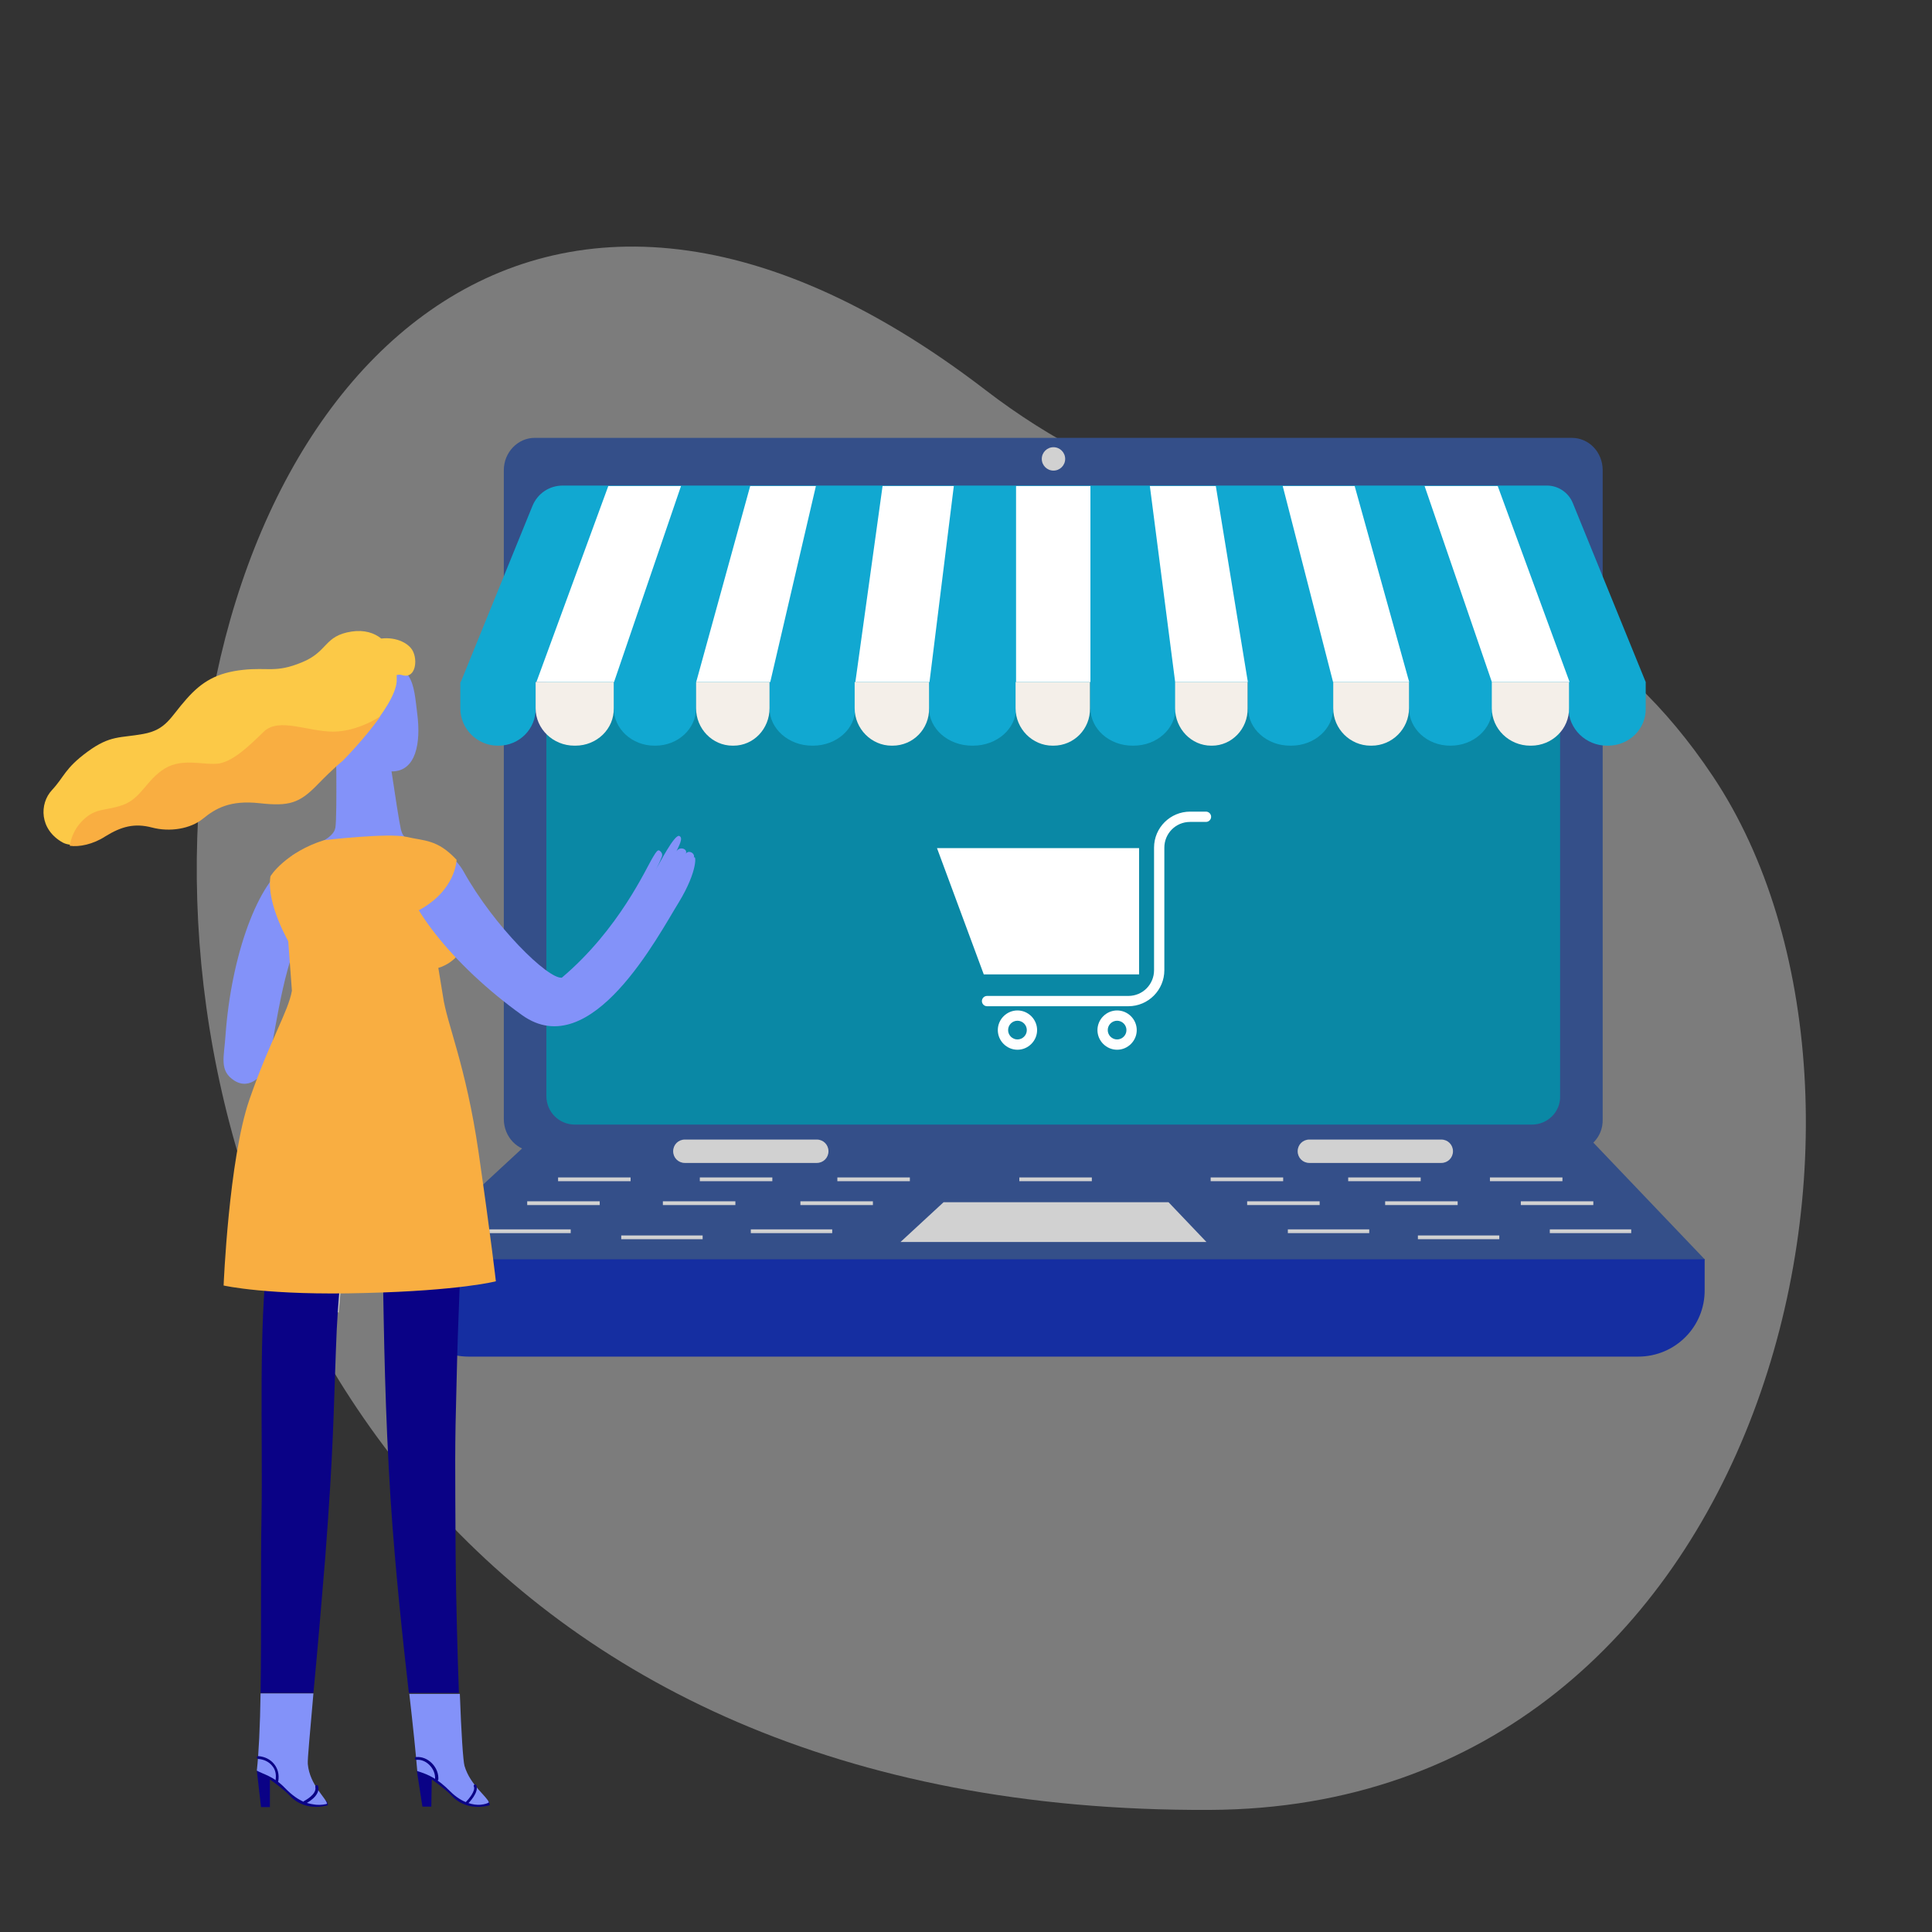 <svg version="1.1" id="Layer_1" xmlns="http://www.w3.org/2000/svg" xmlns:xlink="http://www.w3.org/1999/xlink" x="0" y="0" viewBox="0 0 413 413" xml:space="preserve"><rect x="0" y="0" width="413" height="413" fill="#333333" stroke="none"/><style>.st1{fill:#344f89}.st6{fill:#fff}.st13{fill:#d1d1d1}.st15{fill:#0a0286}.st16{fill:#8392f9}.st19{fill:#f9ae41}</style><path d="M210.7 83.4c57.1 43.9 114.2 20.7 155.5 82.6 46.1 69.1 12.5 220.4-107.6 220.9C-58 388.4 14-67.7 210.7 83.4z" opacity=".4" fill="#eaeaea"/><path class="st1" d="M85.9 269.3l28.2-26.1h225.5l24.9 26.1H85.9z"/><path class="st1" d="M336.1 246.1H114.3c-3.7 0-6.6-3.1-6.6-6.9V100.5c0-3.8 3-6.9 6.6-6.9H336c3.7 0 6.6 3.1 6.6 6.9v138.8c.1 3.8-2.9 6.8-6.5 6.8z"/><path d="M327.5 240.4H122.9c-3.4 0-6.1-2.7-6.1-6.1V110.4c0-3.4 2.7-6.1 6.1-6.1h204.5c3.4 0 6.1 2.7 6.1 6.1v123.9c.1 3.4-2.7 6.1-6 6.1z" fill="#0a88a5"/><path d="M336.2 107.5c-.9-2.2-3.1-3.7-5.5-3.7H120.3c-2.9 0-5.4 1.7-6.5 4.4l-15.3 37.6h253.3l-15.6-38.3zm-229.6 51.9h-.2c-4.4 0-8-3.6-8-8v-5.6h16.1v5.6c.1 4.4-3.5 8-7.9 8zm33.5 0h-.2c-4.8 0-8.7-3.6-8.7-8v-5.6h17.6v5.6c0 4.4-3.9 8-8.7 8zm33.7 0h-.2c-5 0-9.1-3.6-9.1-8v-5.6h18.3v5.6c.1 4.4-4 8-9 8zm34.2 0h-.2c-5.1 0-9.2-3.6-9.2-8v-5.6h18.6v5.6c0 4.4-4.1 8-9.2 8zm34.3 0h-.2c-5 0-9-3.6-9-8v-5.6h18.2v5.6c0 4.4-4 8-9 8zm33.7 0h-.2c-5 0-9-3.6-9-8v-5.6H285v5.6c0 4.4-4 8-9 8zm34.1 0h-.1c-4.9 0-8.8-3.6-8.8-8v-5.6H319v5.6c0 4.4-4 8-8.9 8zm33.6 0h-.2c-4.5 0-8.2-3.6-8.2-8v-5.6h16.5v5.6c.1 4.4-3.5 8-8.1 8z" fill="#11a8d1"/><path d="M123 159.4h-.2c-4.6 0-8.3-3.6-8.3-8v-5.6h16.7v5.6c.1 4.4-3.6 8-8.2 8zm33.8 0h-.2c-4.3 0-7.8-3.6-7.8-8v-5.6h15.7v5.6c0 4.4-3.4 8-7.7 8zm34 0h-.2c-4.3 0-7.9-3.6-7.9-8v-5.6h15.9v5.6c.1 4.4-3.4 8-7.8 8zm34.4 0h-.2c-4.3 0-7.9-3.6-7.9-8v-5.6H233v5.6c.1 4.4-3.4 8-7.8 8zm33.9 0h-.2c-4.2 0-7.7-3.6-7.7-8v-5.6h15.5v5.6c.1 4.4-3.4 8-7.6 8zm34.1 0h-.2c-4.4 0-8-3.6-8-8v-5.6h16.2v5.6c0 4.4-3.6 8-8 8zm34.1 0h-.2c-4.5 0-8.2-3.6-8.2-8v-5.6h16.5v5.6c.1 4.4-3.6 8-8.1 8z" fill="#f4efe9"/><defs><path id="SVGID_1_" d="M336.8 109.1c-1.3-3.2-4.4-5.2-7.8-5.2H115.5l-17.1 41.9h253.3l-14.9-36.7z"/></defs><clipPath id="SVGID_2_"><use xlink:href="#SVGID_1_" overflow="visible"/></clipPath><g clip-path="url(#SVGID_2_)"><path class="st6" d="M217.2 98.6h15.9v67.9h-15.9V98.6z"/></g><defs><path id="SVGID_3_" d="M336.8 109.1c-1.3-3.2-4.4-5.2-7.8-5.2H115.5l-17.1 41.9h253.3l-14.9-36.7z"/></defs><clipPath id="SVGID_4_"><use xlink:href="#SVGID_3_" overflow="visible"/></clipPath><g clip-path="url(#SVGID_4_)"><path class="st6" d="M196.4 164.3l-15.8-2.3 9.3-67 14.9 1.6-8.4 67.7z"/></g><defs><path id="SVGID_5_" d="M336.8 109.1c-1.3-3.2-4.4-5.2-7.8-5.2H115.5l-17.1 41.9h253.3l-14.9-36.7z"/></defs><clipPath id="SVGID_6_"><use xlink:href="#SVGID_5_" overflow="visible"/></clipPath><g clip-path="url(#SVGID_6_)"><path class="st6" d="M161 161.5l-15.4-4 18.1-65.7 12.6 4-15.3 65.7z"/></g><defs><path id="SVGID_7_" d="M336.8 109.1c-1.3-3.2-4.4-5.2-7.8-5.2H115.5l-17.1 41.9h253.3l-14.9-36.7z"/></defs><clipPath id="SVGID_8_"><use xlink:href="#SVGID_7_" overflow="visible"/></clipPath><g clip-path="url(#SVGID_8_)"><path class="st6" d="M253.6 164.3l15.8-2.3-11-67.3-13.5 2.2 8.7 67.4z"/></g><defs><path id="SVGID_9_" d="M336.8 109.1c-1.3-3.2-4.4-5.2-7.8-5.2H115.5l-17.1 41.9h253.3l-14.9-36.7z"/></defs><clipPath id="SVGID_10_"><use xlink:href="#SVGID_9_" overflow="visible"/></clipPath><g clip-path="url(#SVGID_10_)"><path class="st6" d="M324.2 161.2l15-5.4L315.8 92l-13.6 5.1 22 64.1z"/></g><defs><path id="SVGID_11_" d="M336.8 109.1c-1.3-3.2-4.4-5.2-7.8-5.2H115.5l-17.1 41.9h253.3l-14.9-36.7z"/></defs><clipPath id="SVGID_12_"><use xlink:href="#SVGID_11_" overflow="visible"/></clipPath><g clip-path="url(#SVGID_12_)"><path class="st6" d="M126 161.2l-15-5.4L134.4 92l13.5 5.1-21.9 64.1z"/></g><g><defs><path id="SVGID_13_" d="M336.8 109.1c-1.3-3.2-4.4-5.2-7.8-5.2H115.5l-17.1 41.9h253.3l-14.9-36.7z"/></defs><clipPath id="SVGID_14_"><use xlink:href="#SVGID_13_" overflow="visible"/></clipPath><g clip-path="url(#SVGID_14_)"><path class="st6" d="M289 161.5l15.5-4-18.2-65.4-14.2 3.6 16.9 65.8z"/></g></g><g><circle class="st13" cx="225.2" cy="98.1" r="2.5"/></g><g><path d="M350.2 290h-250c-7.9 0-14.3-6.4-14.3-14.3v-6.5h278.5v6.5c.1 7.9-6.3 14.3-14.2 14.3z" fill="#152ea1"/></g><g><path class="st13" d="M177.1 246.1c0 1.4-1.1 2.5-2.5 2.5h-28.2c-1.4 0-2.5-1.1-2.5-2.5s1.1-2.5 2.5-2.5h28.2c1.4 0 2.5 1.1 2.5 2.5z"/></g><g><path class="st13" d="M310.6 246.1c0 1.4-1.1 2.5-2.5 2.5h-28.2c-1.4 0-2.5-1.1-2.5-2.5s1.1-2.5 2.5-2.5h28.2c1.4 0 2.5 1.1 2.5 2.5z"/></g><g><path class="st13" d="M192.5 265.5l9.2-8.5h48.1l8.1 8.5h-65.4z"/></g><g><path class="st13" d="M217.9 251.7h15.5v.8h-15.5v-.8z"/></g><g><path class="st13" d="M104.6 262.8H122v.8h-17.4v-.8zm14.7-11.1h15.5v.8h-15.5v-.8zm-6.6 5.1h15.5v.8h-15.5v-.8zm36.9-5.1h15.5v.8h-15.5v-.8zm-7.9 5.1h15.5v.8h-15.5v-.8zm18.8 6h17.4v.8h-17.4v-.8zm18.5-11.1h15.5v.8H179v-.8zm-7.9 5.1h15.5v.8h-15.5v-.8zm-38.3 7.3h17.4v.8h-17.4v-.8z"/></g><g><path class="st13" d="M331.3 262.8h17.4v.8h-17.4v-.8zm-12.8-11.1H334v.8h-15.5v-.8zm6.6 5.1h15.5v.8h-15.5v-.8zm-36.9-5.1h15.5v.8h-15.5v-.8zm7.9 5.1h15.5v.8h-15.5v-.8zm-20.8 6h17.4v.8h-17.4v-.8zm-16.5-11.1h15.5v.8h-15.5v-.8zm7.8 5.1h15.5v.8h-15.5v-.8zm36.5 7.3h17.4v.8h-17.4v-.8z"/></g><g><path class="st6" d="M243.5 208.3h-33.2l-10-27h43.2v27z"/><path class="st6" d="M241.2 215.1H211c-.6 0-1.1-.5-1.1-1.1s.5-1.1 1.1-1.1h30.2c3.1 0 5.5-2.5 5.5-5.5v-26.2c0-4.3 3.5-7.7 7.7-7.7h3.4c.6 0 1.1.5 1.1 1.1s-.5 1.1-1.1 1.1h-3.4c-3.1 0-5.5 2.5-5.5 5.5v26.2c0 4.2-3.4 7.7-7.7 7.7zm-23.7 9.3c-2.3 0-4.2-1.9-4.2-4.2s1.9-4.2 4.2-4.2 4.2 1.9 4.2 4.2-1.9 4.2-4.2 4.2zm0-6.2c-1.1 0-2 .9-2 2s.9 2 2 2 2-.9 2-2-.9-2-2-2zm21.3 6.2c-2.3 0-4.2-1.9-4.2-4.2s1.9-4.2 4.2-4.2 4.2 1.9 4.2 4.2-1.9 4.2-4.2 4.2zm0-6.2c-1.1 0-2 .9-2 2s.9 2 2 2 2-.9 2-2-.9-2-2-2z"/></g><g><path class="st15" d="M54.9 378.5l.9 7.8h1.9v-5.9s2.8 1.9 4.4 3.6c1.5 1.6 4.3 2.9 8 1.9l-.2-.8-11.4-6.9-3.6.3zm34.2 0l1.2 7.7h1.9l.1-5.8s2.8 1.9 4.4 3.6c1.5 1.6 4.3 2.9 8 1.9l-.2-.8-11.4-6.9-4 .3z"/><path class="st16" d="M69.9 385.6c-.3.1-1.3.3-2.3.2-1.4-.2-3.5-.3-6.7-3.6-2.4-2.5-4.6-2.9-6-3.7.4-3.5.7-9.5.8-16.5H67c-.7 8.2-1.3 14.2-1.2 15.1.4 4.5 4 7.3 4.1 8.5z"/><path d="M73.6 268.9l-16.1-1.1c-.5 3.8-.8 7.8-1 12 4.8-1.4 8.1-1.2 11.6-.6 1.7.3 3.1.8 4.3 1.4.6-7.4 1.2-11.7 1.2-11.7z" fill="#ccc"/><path class="st16" d="M104.5 385.3c-.3.2-.8.4-1.8.5-1.4.1-3.9-.3-6.5-2.9s-4.4-3.5-7-4.3c-.3-3.7-.9-9.5-1.7-16.5h10.8c.3 8.3.7 14.4 1 15.4 1.2 4.1 4.9 6.6 5.2 7.8z"/><path class="st15" d="M73.4 268.6s-1.2 7.5-1.6 20.2c-.5 12.8-.5 21.2-2.3 44.5-.8 9.8-1.7 20.3-2.5 28.6H55.7c.2-12.6 0-28.3.2-37.7.3-18-.7-40 1.4-56.8l16.1 1.2zm24 64.3c.1 9.8.4 20.6.7 29H87.4c-1.3-11.4-2.9-26.2-3.9-41.3-1.2-19.1-1.4-33.9-1.7-51.1l16.8-1.9s-.7 14-1 27.9c-.4 14.2-.3 17.4-.2 37.4z"/><path class="st16" d="M89.2 152.6c.8 6.3-.3 12.2-5.3 12.3-2.5.1-6.1-6.2-7.3-12.5-1.2-6.3-3.9-9.3 2.6-10.2 9.3-1.2 9.2 4.1 10 10.4zm-31.9 74.7c1-2.8 2.9-19.7 6.7-26.9.6-1.2 1.9-3.3 2.5-4.5.3-4.3 2.5-15.3-4.6-11.4-6.7 3.7-12.5 19.8-13.7 36.9-.3 4.6-1.4 7.5 1.9 9.6 3.5 2.2 6.4-1.5 7.2-3.7z"/><path class="st16" d="M83.7 193.4c4.6-.1 8.7.4 11.2.7.4-2.3.1-4.5 0-6.9-.1-1.3-1.4-2.9-2.5-4.4-1.1-1.6-2.7-2.8-4.6-3.3-1.1-.3-1.7-.6-2.1-2.2-.7-3-3.5-22.7-3.5-22.7L71.8 157s.3 17.2-.1 19.9c-.4 2.4-4.3 3.7-9.2 5.9 2.7 3.6 3.6 9 3.2 13.5 5.3-3.9 12.2-2.8 18-2.9z"/><path d="M88.1 179.5c1.7 1.2 5.3 12 5.3 12l4.6.7s-3-7.6-5.2-9.9c-2.2-2.3-4.7-2.8-4.7-2.8z" fill="#0d232b"/><path class="st19" d="M102.3 246.3c-2.7-18.6-6.8-27.5-7.6-33.3l-1-6.1s4.3-1 5.9-5.8c1.7-4.8-2.3-9.7-2.3-9.7s-2.8-.6-13.8-.3-19.4 2.2-19.4 2.2l-2.5 7.7.8 10.8c-.8 4.5-4.7 10.6-9.1 23.3-4.4 12.8-5.5 39.7-5.5 39.7s9.6 2.2 30.3 1.6c20.3-.5 27.9-2.5 27.9-2.5s-1-8.9-3.7-27.6z"/><path class="st16" d="M85.9 184.1c-.4 8.1 10.9 22.3 25.7 32.9 14.8 10.6 29.2-17.2 33.5-24.1 4.2-6.9 3.7-10.5 3.2-9.5.4-1-1.1-1.8-1.7-.9.5-1-1.3-1.7-2-.5.4-1 1.6-2.9.6-3.3-1-.4-4.2 5.8-5.1 7.4.4-.7 1.1-2.2 1.4-3 .2-.6-.2-1.1-.6-1.3-.3-.1-.6.2-1.3 1.4-1.5 2.4-7.2 15.4-19.5 25.8-3 .3-14.5-11-21-22.7-2.9-5.2-12.8-10.8-13.2-2.2z"/><path d="M88.4 139.5c-.7-1.9-3.6-3.4-6.9-3-1.5-1.2-3.6-1.9-6.3-1.5-6 .9-5 4.3-10.7 6.6-5.6 2.3-7.1 1-12.6 1.6-5.4.6-8.7 2.4-12.1 6.3-3.4 3.8-4.2 6.5-9.2 7.4-4.9.9-7 .2-11.9 3.8s-4.9 5.3-7.6 8.2-2.7 8.4 2.3 11.2c1.8 1 5.7.6 9.1-1.5s6.2-2.9 10-1.9 8.2.3 10.9-1.9c2.7-2.2 5.8-4 12.1-3.3s8.5 0 12.3-3.9 5.4-5.1 5.4-5.1 11.3-11.2 11.6-16.9v-1.3c.4-.1.8-.1 1.1 0 2.7.9 3.4-2.6 2.5-4.8z" fill="#fcc947"/><path class="st19" d="M71.2 156.4c-5.4 0-11.6-3.1-14.8 0s-6.4 6.2-9.5 6.8c-3.1.5-7.8-1.3-11.7 1.1-3.9 2.4-5 6.4-9 7.8-4 1.4-6 .4-9.1 3.9-1.2 1.4-1.9 3.1-2.2 4.8 2 .3 5-.3 7.6-2 3.4-2.1 6.2-2.9 10-1.9s8.2.3 10.9-1.9c2.7-2.2 5.8-4 12.1-3.3s8.5 0 12.3-3.9 5.4-5.1 5.4-5.1 4.8-4.8 8.2-9.7c.2 0-4.8 3.4-10.2 3.4zm-1.9 23.2s13.7-1.6 17.6-.7c3.9.9 6.6.5 10.7 4.9 0 0-.1 6.5-8.1 10.8s-27.6 7.1-27.6 7.1-5-8.4-4.1-14.3c-.1-.1 3.4-5.3 11.5-7.8z"/><path class="st15" d="M93.3 380.7c-.2 0-.3-.2-.3-.3.1-1.2-.4-2.3-1.2-3.1-.8-.8-1.8-1.2-2.8-1.1-.2 0-.3-.1-.3-.3 0-.2.1-.3.3-.3 1.2-.1 2.4.4 3.3 1.3 1 1 1.5 2.3 1.4 3.6-.1.1-.3.2-.4.2zm6.5 5c-.1 0-.2 0-.2-.1-.1-.1-.1-.3 0-.4.6-.6 2.1-2.4 1.7-3.3-.1-.2 0-.3.1-.4.2-.1.3 0 .4.1.7 1.5-1.6 3.8-1.8 4 0 0-.1.1-.2.1zM59.2 381c-.2 0-.3-.2-.3-.4.2-1.2 0-2.3-.7-3.1-.7-.9-1.8-1.4-3-1.5-.2 0-.3-.2-.3-.3 0-.2.2-.3.3-.3 1.4.1 2.6.7 3.4 1.7.8 1 1.1 2.2.9 3.6 0 .2-.2.3-.3.3zm6 4.6c-.1 0-.2-.1-.3-.2-.1-.2 0-.3.1-.4 0 0 2.8-1.4 2.4-3 0-.2 0-.3.2-.4.2 0 .3 0 .4.2.6 2.1-2.5 3.7-2.8 3.8z"/></g></svg>